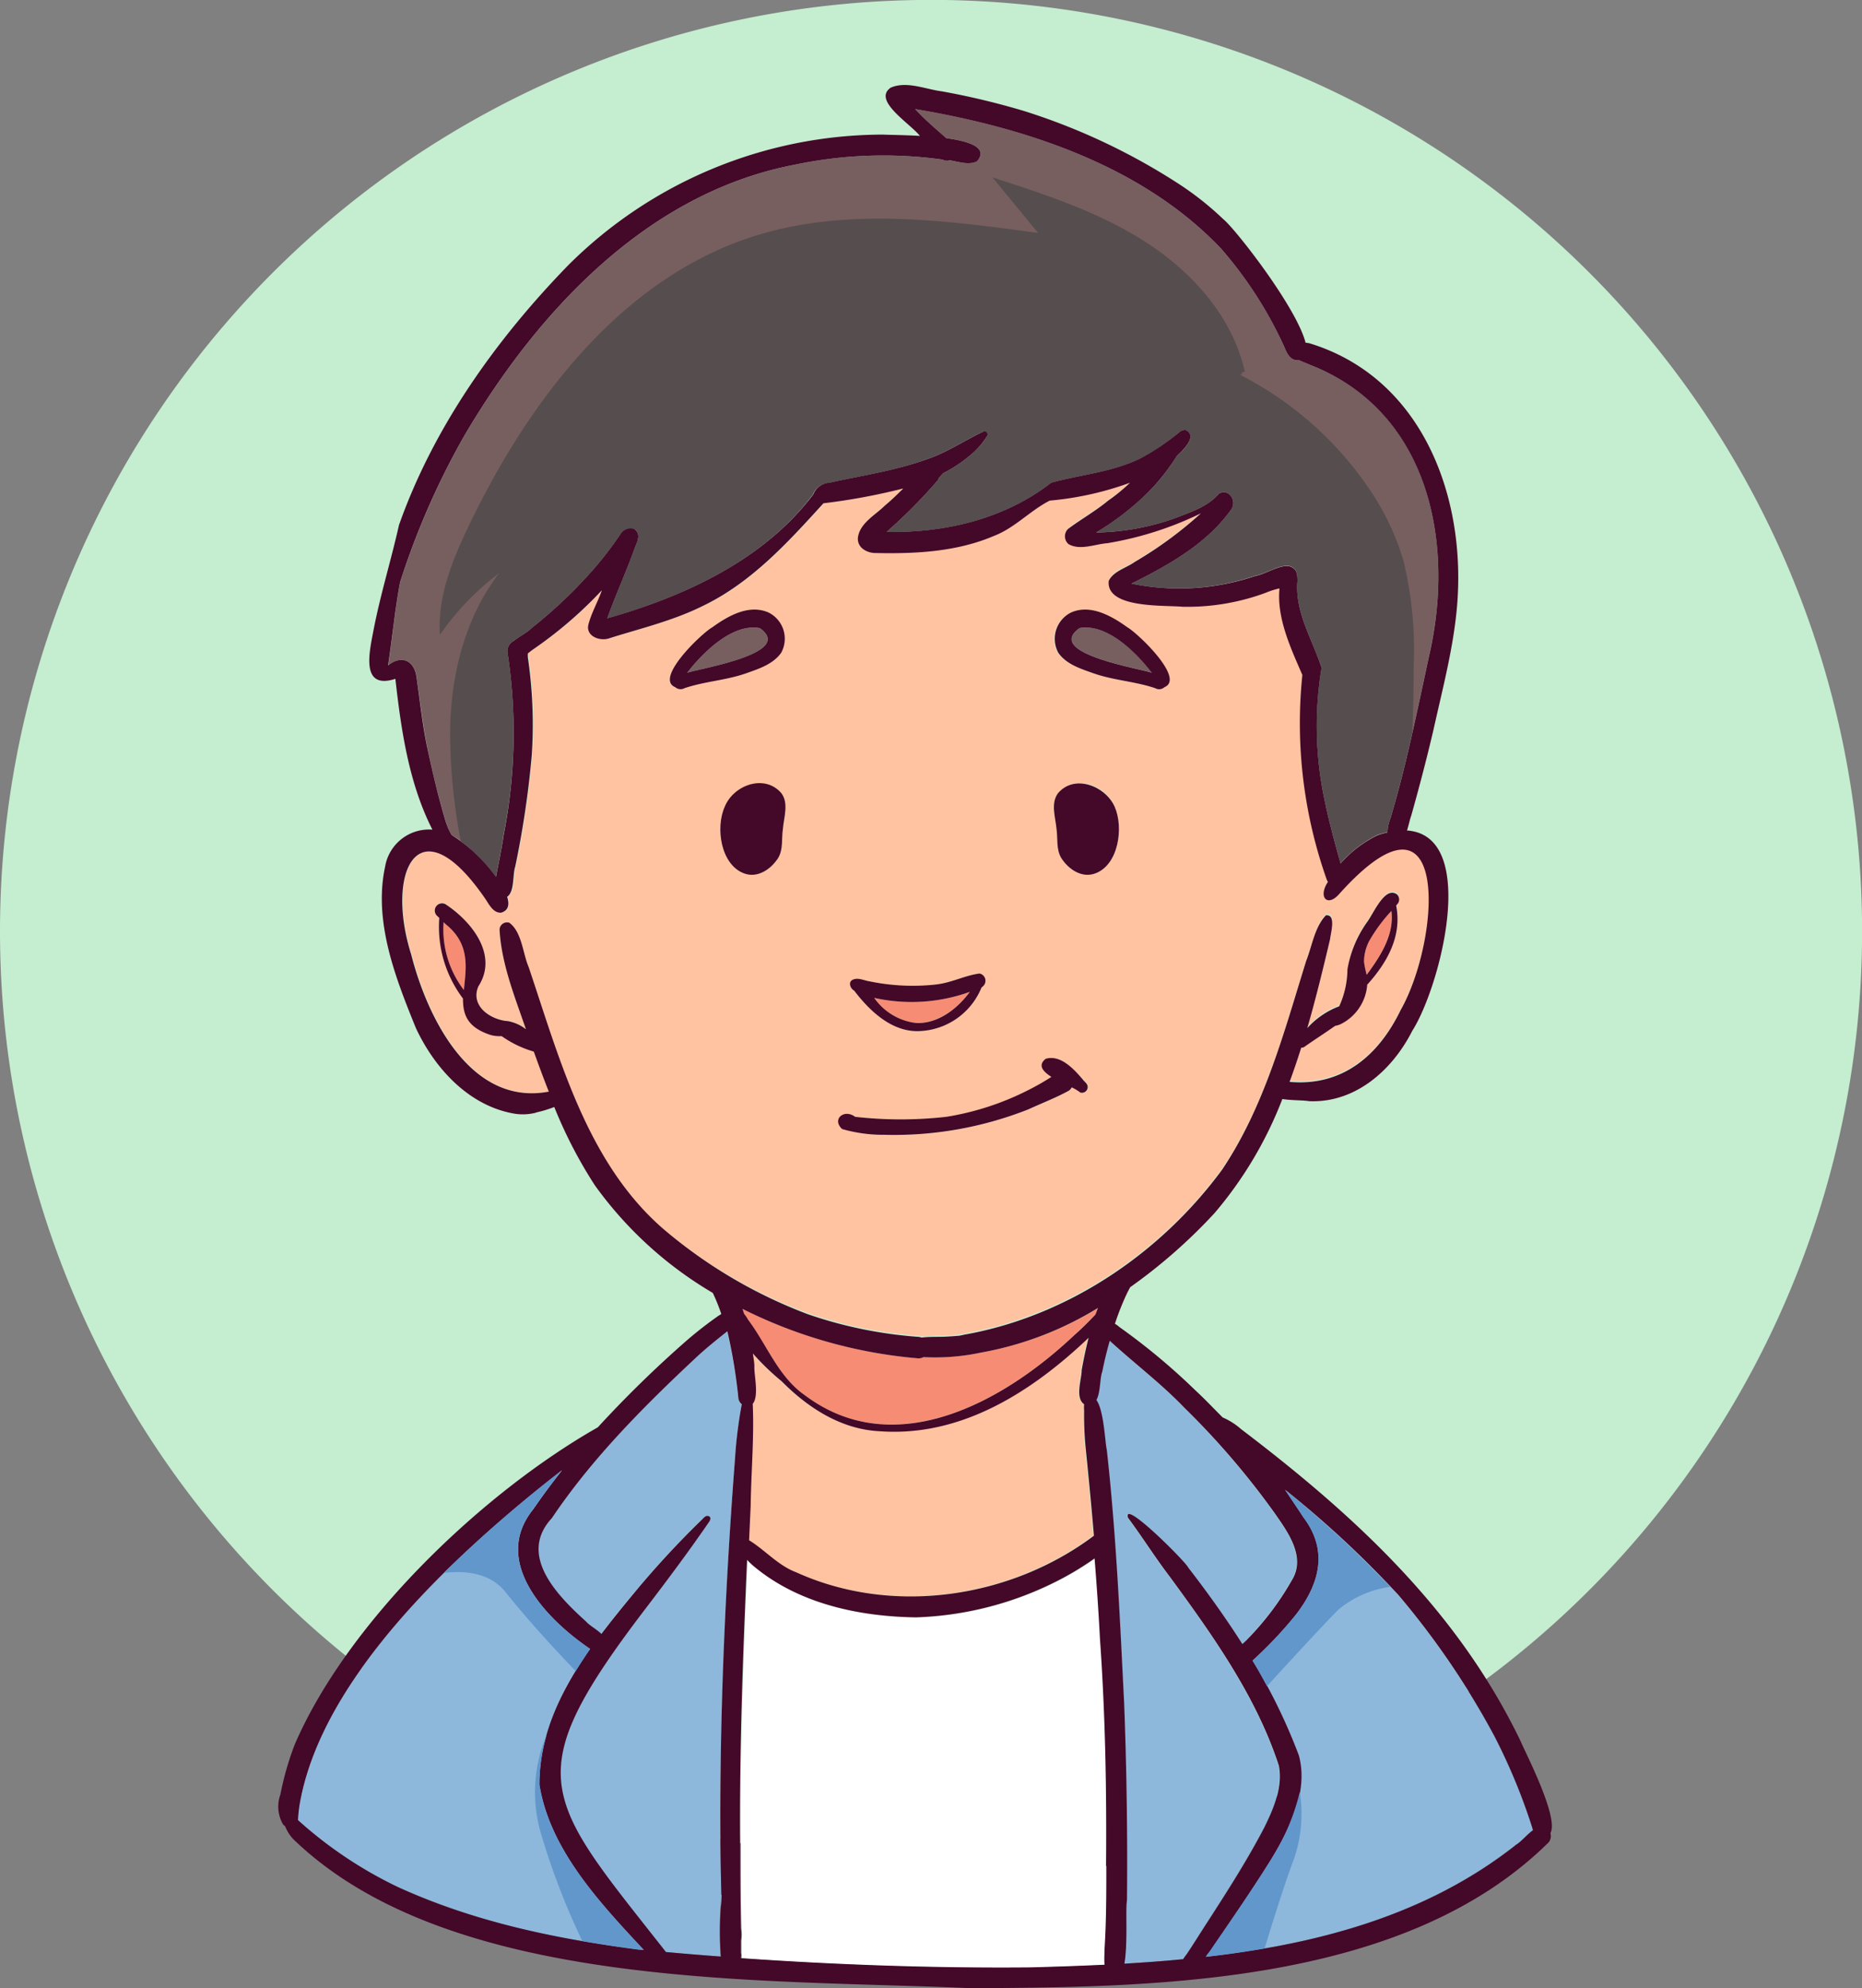 <svg xmlns="http://www.w3.org/2000/svg" viewBox="0 0 201.09 214.62"><rect x="0" y="0" width="201.09" height="214.62" fill="#808080" stroke="none"/><defs><style>.cls-1{fill:#c5edd0;}.cls-2{fill:#f78c74;}.cls-3{fill:#ffc3a1;}.cls-4{fill:#775f5f;}.cls-5{fill:#8db8db;}.cls-6{fill:#fff;}.cls-7{fill:#440829;}.cls-8{fill:#6297cc;}.cls-9{fill:#564d4e;}</style></defs><g id="Layer_2" data-name="Layer 2"><g id="Objects"><path class="cls-1" d="M0,100.55A100.55,100.55,0,1,1,100.55,201.09,100.55,100.55,0,0,1,0,100.55"/><path class="cls-2" d="M48.11,99.75l-.2-.2a10.74,10.74,0,0,0,2.19,7.32C50.31,104.57,50.86,101.94,48.11,99.75Z"/><path class="cls-3" d="M99.29,144.19l.27.07c.65,0,1.35-.09,1.86-.08.74,0,1.48-.06,2.22-.12l.56-.12c11.15-2,21.19-8.82,27.81-17.81,4.57-6.82,6.67-14.8,9.08-22.55.64-1.61.9-3.62,2.12-4.9,1.15-.15.51,1.95.45,2.59-.75,3.16-1.53,6.39-2.46,9.59a8.8,8.8,0,0,1,3.45-2.36,9.8,9.8,0,0,0,.89-4,12.42,12.42,0,0,1,2.1-5.06c.69-.84,1.94-3.91,3.27-3a.76.76,0,0,1,.11.91l-.22.27c.66,3.29-1,6.18-3.13,8.55a.2.2,0,0,0,0,.07,5.18,5.18,0,0,1-2.91,4.21,2.49,2.49,0,0,1-.55.16c-1.1.78-2.24,1.5-3.34,2.28a.52.52,0,0,1-.32.07c-.39,1.24-.81,2.48-1.26,3.7,5.63.5,9.57-2.72,12-7.76,4.36-7.71,5.41-25.89-6.59-12.58-1.26,1.49-2.29.5-1.39-1.06,0-.07.08-.14.11-.21a1.07,1.07,0,0,1-.12-.24,50.57,50.57,0,0,1-2.63-22.08c-1.25-2.89-2.78-6.13-2.47-9.34a8.44,8.44,0,0,0-1.51.48,24.44,24.44,0,0,1-8.92,1.55c-2-.19-8.3.17-8-2.79.49-1.1,1.89-1.39,2.81-2.05a42.58,42.58,0,0,0,7.15-5.25,36.79,36.79,0,0,1-10.12,3.23c-1.34.11-2.92.81-4.18.1a1.12,1.12,0,0,1-.07-1.63c1.42-1.1,3-1.93,4.34-3.06a19.87,19.87,0,0,0,2.37-1.94A34,34,0,0,1,113.39,54c-2.14,1.09-3.79,3-6.07,3.83-4,1.69-8.39,1.92-12.65,1.83-1,0-2.06-.56-2-1.65.19-1.58,1.86-2.43,2.9-3.46.69-.59,1.34-1.22,2-1.86A67.85,67.85,0,0,1,89,54.33c-3.86,4.24-7.81,8.59-13.09,11.11-3.15,1.56-6.59,2.38-9.94,3.43-1.06.43-2.64-.1-2.35-1.46s1-2.44,1.45-3.69a45,45,0,0,1-7.43,6.35c-.19.13-.4.3-.62.47l.06.38a49.83,49.83,0,0,1,.41,10.57,102.55,102.55,0,0,1-1.79,12.06c-.3.89,0,2.69-.87,3.25.27.84.14,1.48-.64,1.71-.86.07-1.32-.91-1.73-1.51-7.2-10.47-10.83-2.93-8,6,1.76,6.92,6.47,16.43,14.87,14.83-.57-1.43-1.1-2.88-1.62-4.32a11.56,11.56,0,0,1-3.4-1.62l-.08-.05a3.69,3.69,0,0,1-1.17-.12c-2.56-.84-3-2.26-3-3.94a12.84,12.84,0,0,1-2.63-8.73l-.3-.29a.78.78,0,0,1,1-1.17c2.8,1.89,5.71,5.47,3.52,8.85-.88,2.07,1.22,3.55,3.07,3.74l.07,0a4.41,4.41,0,0,1,2,.89c-1.2-3.51-2.65-7.06-2.85-10.77A.81.81,0,0,1,55,99.61c1.36,1,1.44,3.29,2.09,4.8,3.35,10,6.29,21,14.44,28.17a52.76,52.76,0,0,0,15.72,9.17A46.85,46.85,0,0,0,99.29,144.19Zm16.36-78.07c2.12-.93,4.38.37,6.09,1.6,1.13.64,6.27,5.53,4,6.46a.86.86,0,0,1-1,.11c-2.17-.74-4.58-.85-6.76-1.64-1.36-.47-2.89-1-3.76-2.19A3.17,3.17,0,0,1,115.65,66.12Zm-1.4,19.52c1.8-2.14,5.2-.9,6.14,1.47s.42,6.23-2.09,7.17c-1.48.56-3-.47-3.7-1.68-.55-.94-.35-2.08-.5-3.12C114,88.24,113.45,86.74,114.25,85.64Zm-22.12,20.1c.59-.23,1.2.12,1.79.2a23,23,0,0,0,7.12.34c1.71-.19,3.12-1,4.74-1.19a.8.8,0,0,1,.5,1.23h0a1.28,1.28,0,0,1-.29.28,7.55,7.55,0,0,1-6.82,4.71c-2.88.07-5.31-2.24-6.93-4.37C91.81,106.7,91.62,106,92.13,105.74Zm.26,14.82a43.84,43.84,0,0,0,9.85,0,29.84,29.84,0,0,0,8.74-2.83,26.9,26.9,0,0,0,2.61-1.48c-.93-.59-1.5-1.26-.62-1.95,1.58-.49,3,1.15,4,2.22.16.23.41.37.51.65a.62.62,0,0,1-.77.77,4.74,4.74,0,0,0-.93-.56.91.91,0,0,1-.33.37c-1.35.75-3,1.39-4.34,2a39.48,39.48,0,0,1-15.6,2.75,16,16,0,0,1-4.48-.62C89.84,120.83,91.2,119.66,92.39,120.56ZM72.89,74.18c-2.26-.93,2.88-5.82,4-6.46,1.7-1.23,4-2.53,6.08-1.6a3.16,3.16,0,0,1,1.38,4.34c-.87,1.23-2.39,1.72-3.76,2.19-2.18.79-4.58.9-6.75,1.64A.88.88,0,0,1,72.89,74.18Zm11.66,15.3c-.16,1,0,2.18-.5,3.12-.76,1.21-2.23,2.24-3.7,1.68-2.52-.94-3.07-4.94-2.09-7.17s4.33-3.61,6.14-1.47C85.2,86.74,84.65,88.24,84.55,89.48Z"/><path class="cls-2" d="M150.27,98.3a17.2,17.2,0,0,0-2.39,3.23,4.85,4.85,0,0,0-.57,2.31,10.62,10.62,0,0,0,.29,1.36C149.12,103.13,150.59,100.86,150.27,98.3Z"/><path class="cls-3" d="M80.83,166.24c1.73,1.06,3.14,2.73,5.07,3.45,10.4,4.73,23.15,2.82,32.17-3.94-.26-3.11-.56-6.21-.88-9.37a35.67,35.67,0,0,1-.18-4.13,4.2,4.2,0,0,1,0-.7c-1-.68-.27-2.64-.26-3.69.21-1.16.45-2.33.75-3.48-6.16,5.86-13.79,10.74-22.58,10.09-4.14-.2-7.73-2.52-10.57-5.39a26.82,26.82,0,0,1-3.11-3c.06.47.12.94.16,1.41,0,.92.51,3.16-.16,4,.17,3.67-.17,7.37-.29,11C80.94,163.77,80.89,165,80.83,166.24Z"/><path class="cls-2" d="M99,110.44c2.36,0,4.42-1.57,5.74-3.37a18.56,18.56,0,0,1-10.33.65A6.44,6.44,0,0,0,99,110.44Z"/><path class="cls-4" d="M82.06,67.81c-3-.57-6.18,2.66-7.85,4.82C75.8,72.11,85.86,70.5,82.06,67.81Z"/><path class="cls-4" d="M124.43,72.63c-1.66-2.16-4.87-5.39-7.85-4.82C112.78,70.5,122.85,72.11,124.43,72.63Z"/><path class="cls-4" d="M154.32,70.84c-.59,2.74-1.16,5.5-1.79,8.25-.69,3-1.44,6.1-2.33,9.11a4.93,4.93,0,0,0-.36,1.63c-.34.08-.7.18-1.06.29a13,13,0,0,0-4,3.06c-.64-2.3-1.28-4.61-1.76-7a37.93,37.93,0,0,1-.29-14.13c-1-3-2.89-6-2.61-9.31,0-.48,0-1.16-.44-1.42-.89-.81-2.9.64-4.06.81A25.68,25.68,0,0,1,122.2,63c4-2,8.13-4.28,10.77-8,.63-.94-.22-2.31-1.32-1.73-1.21,1.45-3.08,2-4.79,2.68a26.51,26.51,0,0,1-8.47,1.52,29.82,29.82,0,0,0,5.55-4.27,21.75,21.75,0,0,0,3.17-4c1.18-1,2.06-2.25.92-2.78a1.06,1.06,0,0,0-.55.15,26.34,26.34,0,0,1-4.2,2.86c-3,1.52-6.54,1.8-9.75,2.68-5,3.89-11.45,5.44-17.77,5.31a55.32,55.32,0,0,0,5.5-5.54.77.77,0,0,0,.15-.3c.15-.15.3-.32.44-.48a15.42,15.42,0,0,0,3-2,8,8,0,0,0,1.74-2,.35.35,0,0,0-.47-.49c-1.77.84-3.42,1.92-5.24,2.66-3.63,1.45-7.52,2-11.33,2.85a2,2,0,0,0-1.76,1.24C82.51,60.42,74,64.36,65.59,66.75c.92-2.6,2.08-5.1,3-7.69.2-.54.57-1.19.16-1.73s-1.45-.24-1.8.4a35.9,35.9,0,0,1-3,3.88,51,51,0,0,1-6.57,6.21c-.4.44-1.28.85-1.89,1.35a1.26,1.26,0,0,0-.68,1.28,56.66,56.66,0,0,1-.44,19.65c-.21,1.53-.53,3-.82,4.55a19.32,19.32,0,0,0-3.79-3.86,7.85,7.85,0,0,0-1-.66,9.55,9.55,0,0,1-.62-1.45c-.74-2.45-1.38-5.1-1.91-7.62s-.85-5.27-1.23-7.91c-.23-1.84-1.6-2.5-3.07-1.32.45-3,.72-6,1.29-9a84.23,84.23,0,0,1,7-15.92C58.14,33.51,70,20.78,85.88,17.77a46.34,46.34,0,0,1,15.93-.54,1.16,1.16,0,0,0,.76.09c1,.14,2,.53,2.93.09,1.27-1.44-.73-2.14-3.29-2.49-1.14-1-2.33-2-3.39-3.16,11.91,2,24.56,6.11,33.08,15.11a42.76,42.76,0,0,1,6.81,10.6c.24.59.59,1.35,1.3,1.41a2.36,2.36,0,0,0,.29,0c.37.19.79.31,1.15.5C154.34,44.34,157.19,58.55,154.32,70.84Z"/><path class="cls-2" d="M118.6,141.2A36.22,36.22,0,0,1,106,146a24,24,0,0,1-6.33.49,1.15,1.15,0,0,1-.73.12,52.13,52.13,0,0,1-18.77-5.33c.07.17.12.35.18.53a4.39,4.39,0,0,1,.44.65c2,2.73,3.25,6.15,6.13,8.15,9.69,7.27,21.48.7,29.07-6.47.8-.71,1.56-1.47,2.32-2.24Z"/><path class="cls-5" d="M136.53,197.26c1-2,2-4.34,1.55-6.66-2.43-7.48-7.16-14.09-11.74-20.35-1.6-2.09-3-4.33-4.55-6.41-.63-2.14,6.33,4.85,6.5,5.37,2.06,2.66,4,5.41,5.85,8.26.19-.17.37-.33.51-.48a30.77,30.77,0,0,0,4.84-6.41c1.55-2.51-.45-5.22-1.84-7.21a85.16,85.16,0,0,0-9.77-11.4c-2.5-2.61-5.4-4.79-8.06-7.23-.32,1.11-.59,2.22-.8,3.3-.29.76-.18,2.26-.64,3.09.82,1.13.93,4.6,1.12,5.37,1,9.16,1.42,18.3,1.88,27.48q.41,10.58.3,21.15c-.18.87.11,4.61-.28,6.85,2.12-.13,4.26-.28,6.38-.49a6.55,6.55,0,0,1,.37-.55c.76-1.13,1.41-2.2,2.15-3.33C132.47,204.22,134.67,200.83,136.53,197.26Z"/><path class="cls-5" d="M165.52,197.59c-.65.47-1.26,1.27-1.87,1.6-7.94,6.24-17.31,9.45-27.08,11.14q-3.16.55-6.35.91a2.78,2.78,0,0,1,.4-.56c2.15-3.15,4.34-6.29,6.37-9.52a24,24,0,0,0,3.38-7.71,9.17,9.17,0,0,0-.11-3.93,55.63,55.63,0,0,0-3.43-7.49c-.5-.93-1-1.86-1.57-2.77a44.52,44.52,0,0,0,4.67-4.94c2.57-3.31,3.54-6.93.84-10.5-.65-1-1.34-2-2-3a117.36,117.36,0,0,1,11.4,10.44c.27.28.53.57.78.86a86.77,86.77,0,0,1,10.42,15.28,62.94,62.94,0,0,1,4.1,9.9A1.84,1.84,0,0,0,165.52,197.59Z"/><path class="cls-6" d="M118.27,168.26a32.27,32.27,0,0,1-4.47,2.65A36.25,36.25,0,0,1,99,174.62c-6.15-.09-12.64-1.44-17.46-5.47a8,8,0,0,1-.78-.74c-.45,10.32-.84,20.63-.75,31,0,2.94,0,5.87.07,8.8a4.64,4.64,0,0,1,0,1.28c0,.44,0,.89,0,1.34a1.62,1.62,0,0,1,0,.58c10.38.73,20.81,1.1,31.2,1,2.66-.07,5.37-.16,8.09-.29,0-.59,0-1.2,0-1.76.14-3,.17-5.93.19-8.9.07-8.17-.08-16.35-.6-24.51C118.7,174,118.5,171.12,118.27,168.26Z"/><path class="cls-5" d="M69.53,210.51l-.58-.06c-2-.26-4-.56-6.06-.91a80.06,80.06,0,0,1-20-5.86,45.29,45.29,0,0,1-10.74-7.2h0a15.45,15.45,0,0,1,.21-1.88c1.58-8.77,8.05-17.38,15.56-24.8a142.78,142.78,0,0,1,12.75-11.08c-1.07,1.37-2.12,2.76-3.1,4.19C53,168.58,59,174.8,63.73,178c-.54.77-1.06,1.55-1.55,2.36a27.8,27.8,0,0,0-3.11,6.77s0,0,0,0a18.92,18.92,0,0,0-.8,5.48C59.37,199.62,64.72,205.36,69.53,210.51Z"/><path class="cls-5" d="M79.38,157.49a48.11,48.11,0,0,1,.73-5.86,1,1,0,0,1-.36-.59,56.9,56.9,0,0,0-1.23-7.33c-1.14.9-2.31,1.88-3.35,2.81-5.66,5.29-11.28,10.93-15.6,17.36-3.72,4,.62,8.38,3.68,11.15.39.45,1.18.86,1.67,1.35,1.24-1.64,2.54-3.22,3.8-4.74a99.1,99.1,0,0,1,6.9-7.45c.25-.21.49-.55.84-.54s.24.44.08.65c-2.15,3.13-4.44,6.17-6.73,9.19-14.1,18.44-11.11,20.44,2.08,37.23q3,.27,5.93.49a37.7,37.7,0,0,1,0-5.42c0-.41.07-.83.09-1.24-.13-4.46-.14-8.92-.09-13.38C78,179.93,78.52,168.69,79.38,157.49Z"/><path class="cls-7" d="M164.24,188c-6.79-14.14-17.9-24.38-30.2-33.72a7.48,7.48,0,0,0-2-1.27c-1-1-1.94-2-2.93-2.91a69.72,69.72,0,0,0-8.21-6.84,3.1,3.1,0,0,0-.49-.36,27.47,27.47,0,0,1,1-2.62,14.76,14.76,0,0,1,.65-1.33,58,58,0,0,0,9.11-8,42.49,42.49,0,0,0,7.32-12.31c1.06.16,2.28.12,2.88.23,5,.22,9-3.35,11.15-7.59,3.05-4.8,7.25-21.09-.57-21.63.18-.53.29-1.14.45-1.57.87-3.09,1.68-6.18,2.41-9.3,1.11-5,2.47-10,2.65-15.06.43-11.23-4.38-23-15.87-26.61A1.93,1.93,0,0,0,141,37c-1-3.88-7.67-12.39-8.89-13.34a32.74,32.74,0,0,0-4.81-3.81A68.42,68.42,0,0,0,110.65,12a81.25,81.25,0,0,0-8.94-2.14c-1.78-.23-3.78-1.14-5.51-.4-2,1.37,2,3.8,3.15,5.21-1.8-.1-3.41-.11-4-.14A48.23,48.23,0,0,0,61.32,28.68c-7.77,8-14.5,17.44-18.23,28-.85,3.78-2,7.48-2.74,11.29-.42,2.26-1.51,6.56,2.35,5.31.62,5.53,1.46,11.3,4,16.28a4.81,4.81,0,0,0-5.11,4c-1.27,5.92,1.12,12,3.33,17.43,2,4.28,5.62,8.28,10.42,9.19a5.67,5.67,0,0,0,2.59-.08h-.07a13.24,13.24,0,0,0,2-.6,49.38,49.38,0,0,0,4.38,8.45,41.66,41.66,0,0,0,12.74,11.62,20.49,20.49,0,0,1,.92,2.28l-.31.19a42.1,42.1,0,0,0-3.5,2.73,122.84,122.84,0,0,0-9.52,9.3l-.08.05C52.06,161.2,37.61,175,31.85,188.27a32.05,32.05,0,0,0-1.57,5.45,3.83,3.83,0,0,0,.28,3.21.85.85,0,0,0,.23.2,4.21,4.21,0,0,0,1.13,1.64c17,16.12,50.49,14.84,72.79,15.85,20.5-.07,47.08-.46,62.54-15.74a1.11,1.11,0,0,0,.19-1C168.39,196.21,164.72,189.17,164.24,188ZM46.22,81.06c-.58-2.61-.85-5.27-1.23-7.91-.23-1.84-1.6-2.5-3.08-1.31.46-3,.73-6,1.3-9a83.32,83.32,0,0,1,7-15.92C58.14,33.5,70,20.78,85.88,17.77a46.34,46.34,0,0,1,15.93-.54,1,1,0,0,0,.76.08c1,.15,2,.54,2.93.11,1.27-1.45-.73-2.15-3.29-2.5-1.14-1-2.33-2-3.38-3.15,11.9,2,24.55,6.1,33.07,15.1a43.23,43.23,0,0,1,6.81,10.6c.24.59.58,1.35,1.3,1.41a1.29,1.29,0,0,0,.29,0c.37.19.79.32,1.16.5,12.88,5,15.73,19.21,12.86,31.49-1.25,5.81-2.43,11.65-4.12,17.36a4.87,4.87,0,0,0-.36,1.63c-.34.08-.69.18-1.06.3a12.79,12.79,0,0,0-4,3.05c-.64-2.3-1.28-4.61-1.76-7a38.14,38.14,0,0,1-.29-14.13c-1-3.06-2.89-6-2.61-9.31,0-.48,0-1.16-.44-1.42-.9-.81-2.9.63-4.06.81A25.68,25.68,0,0,1,122.2,63c4-2,8.13-4.28,10.77-8,.63-.94-.22-2.3-1.32-1.72-1.21,1.43-3.08,2-4.79,2.67a26.53,26.53,0,0,1-8.48,1.53,29.3,29.3,0,0,0,5.56-4.28,22.87,22.87,0,0,0,3.17-4c1.18-1.06,2.06-2.26.92-2.79a1,1,0,0,0-.55.15,26.29,26.29,0,0,1-4.2,2.85c-3,1.53-6.53,1.81-9.75,2.69-5,3.9-11.45,5.44-17.77,5.31a55.32,55.32,0,0,0,5.5-5.54,1.14,1.14,0,0,0,.15-.29l.44-.49a15.13,15.13,0,0,0,3-2,8.21,8.21,0,0,0,1.74-2,.35.35,0,0,0,0-.44.35.35,0,0,0-.42-.05c-1.77.84-3.42,1.92-5.23,2.66-3.64,1.45-7.53,2-11.35,2.84a2,2,0,0,0-1.75,1.26C82.51,60.42,74,64.36,65.59,66.74c.92-2.58,2.08-5.09,3-7.68.21-.54.57-1.2.15-1.73-.54-.69-1.44-.24-1.79.4a36.91,36.91,0,0,1-3,3.88,50.36,50.36,0,0,1-6.57,6.21c-.4.44-1.28.86-1.89,1.36a1.24,1.24,0,0,0-.68,1.27A56.91,56.91,0,0,1,54.4,90.1c-.22,1.53-.54,3-.83,4.55a17.24,17.24,0,0,0-4.81-4.52,8.74,8.74,0,0,1-.63-1.45C47.39,86.23,46.76,83.58,46.22,81.06Zm25.32,51.52c-8.15-7.14-11.09-18.22-14.44-28.17-.65-1.51-.73-3.79-2.09-4.8a.81.81,0,0,0-1.06.73c.2,3.71,1.65,7.26,2.85,10.77a4.41,4.41,0,0,0-2-.89l-.07,0c-1.85-.19-3.95-1.67-3.07-3.74,2.19-3.38-.72-7-3.52-8.85a.78.78,0,0,0-1,1.17l.3.29A12.84,12.84,0,0,0,50,107.79c0,1.68.4,3.1,3,3.94a3.69,3.69,0,0,0,1.17.12l.08.05a11.56,11.56,0,0,0,3.4,1.62c.52,1.44,1.05,2.89,1.62,4.32-8.4,1.6-13.11-7.91-14.87-14.83-2.82-8.94.81-16.48,8-6,.41.6.87,1.58,1.73,1.51.78-.23.91-.87.64-1.71.82-.56.57-2.36.87-3.25a102.55,102.55,0,0,0,1.79-12.06A49.83,49.83,0,0,0,57,70.92L57,70.54c.22-.17.43-.34.62-.47A45,45,0,0,0,65,63.72c-.43,1.25-1.12,2.41-1.45,3.69s1.29,1.89,2.35,1.46c3.35-1.05,6.79-1.87,9.94-3.43,5.28-2.52,9.23-6.87,13.09-11.11a67.85,67.85,0,0,0,8.62-1.6c-.64.64-1.29,1.27-2,1.86-1,1-2.71,1.88-2.9,3.46-.08,1.09,1,1.68,2,1.65,4.26.09,8.68-.14,12.65-1.83,2.28-.86,3.93-2.74,6.07-3.83a34,34,0,0,0,8.67-1.93,19.87,19.87,0,0,1-2.37,1.94c-1.37,1.13-2.92,2-4.34,3.06a1.12,1.12,0,0,0,.07,1.63c1.26.71,2.84,0,4.18-.1a36.79,36.79,0,0,0,10.12-3.23,42.58,42.58,0,0,1-7.15,5.25c-.92.66-2.32,1-2.81,2.05-.31,3,6,2.6,8,2.79A24.44,24.44,0,0,0,136.67,64a8.44,8.44,0,0,1,1.51-.48c-.31,3.21,1.22,6.45,2.47,9.34a50.57,50.57,0,0,0,2.63,22.08,1.07,1.07,0,0,0,.12.24c0,.07-.08.14-.11.21-.9,1.56.13,2.55,1.39,1.06,12-13.31,10.95,4.87,6.59,12.58-2.42,5-6.36,8.26-12,7.76.45-1.22.87-2.46,1.26-3.7a.52.52,0,0,0,.32-.07c1.1-.78,2.24-1.5,3.34-2.28a2.49,2.49,0,0,0,.55-.16,5.18,5.18,0,0,0,2.91-4.21.2.2,0,0,1,0-.07c2.15-2.37,3.79-5.26,3.13-8.55l.22-.27a.76.76,0,0,0-.11-.91c-1.33-1-2.58,2.12-3.27,3a12.42,12.42,0,0,0-2.1,5.06,9.8,9.8,0,0,1-.89,4,8.8,8.8,0,0,0-3.45,2.36c.93-3.2,1.71-6.43,2.46-9.59.06-.64.7-2.74-.45-2.59-1.22,1.28-1.48,3.29-2.12,4.9-2.41,7.75-4.51,15.73-9.08,22.55-6.62,9-16.66,15.83-27.81,17.81l-.56.12c-.74.06-1.48.12-2.22.12-.51,0-1.21,0-1.86.08l-.27-.07a46.85,46.85,0,0,1-12-2.44A52.76,52.76,0,0,1,71.54,132.58ZM50.1,106.87a10.74,10.74,0,0,1-2.19-7.32l.2.2C50.86,101.94,50.31,104.57,50.1,106.87Zm97.21-3a4.85,4.85,0,0,1,.57-2.31,17.2,17.2,0,0,1,2.39-3.23c.32,2.56-1.15,4.83-2.67,6.9A10.62,10.62,0,0,1,147.31,103.84Zm-66,47.65c.67-.85.12-3.09.16-4,0-.47-.1-.94-.16-1.41a26.82,26.82,0,0,0,3.11,3c2.84,2.87,6.43,5.19,10.57,5.39,8.79.65,16.42-4.23,22.58-10.09-.3,1.15-.54,2.32-.75,3.48,0,1-.75,3,.26,3.69a4.2,4.2,0,0,0,0,.7,35.67,35.67,0,0,0,.18,4.13c.32,3.16.62,6.26.88,9.37-9,6.76-21.77,8.67-32.17,3.94-1.93-.72-3.34-2.39-5.07-3.45.06-1.24.11-2.47.17-3.71C81.12,158.86,81.46,155.16,81.29,151.49ZM116,144.15c-7.59,7.17-19.38,13.74-29.07,6.47-2.88-2-4.09-5.42-6.13-8.15a4.39,4.39,0,0,0-.44-.65c-.06-.18-.11-.36-.18-.53A52.13,52.13,0,0,0,99,146.62a1.15,1.15,0,0,0,.73-.12A24,24,0,0,0,106,146a36.22,36.22,0,0,0,12.58-4.81l-.27.71C117.57,142.68,116.81,143.44,116,144.15ZM68.94,210.46c-8.78-1.15-17.83-3-26-6.77a45.24,45.24,0,0,1-10.76-7.21h0a15.45,15.45,0,0,1,.21-1.88c2.45-13.62,16.7-26.85,28.31-35.88-1.08,1.37-2.12,2.76-3.1,4.19C53,168.58,59,174.8,63.73,178c-3.08,4.4-5.51,9.25-5.47,14.64,1.12,7,6.46,12.69,11.27,17.84Zm9-5.91c0,.41,0,.83-.09,1.24a37.7,37.7,0,0,0,0,5.42q-3-.22-5.93-.49c-13.19-16.79-16.18-18.79-2.08-37.23,2.29-3,4.58-6.06,6.73-9.19.16-.21.26-.57-.08-.65s-.59.33-.84.54a99.1,99.1,0,0,0-6.9,7.45c-1.26,1.52-2.56,3.1-3.8,4.74-.49-.49-1.28-.9-1.67-1.35-3.06-2.77-7.4-7.14-3.68-11.15,4.32-6.43,9.94-12.07,15.6-17.36,1-.93,2.21-1.91,3.35-2.81A56.9,56.9,0,0,1,79.75,151a1,1,0,0,0,.36.59,48.11,48.11,0,0,0-.73,5.86c-.86,11.2-1.42,22.44-1.56,33.68C77.77,195.63,77.78,200.09,77.91,204.55Zm41.54-3.12c0,3,0,5.93-.19,8.9,0,.56-.06,1.17,0,1.76-2.72.13-5.43.22-8.09.29-10.39.09-20.82-.28-31.2-1a1.62,1.62,0,0,0,0-.58c0-.45,0-.9,0-1.34a4.64,4.64,0,0,0,0-1.28c-.07-2.93-.07-5.86-.07-8.8-.09-10.33.3-20.64.75-31a8,8,0,0,0,.78.74c4.82,4,11.31,5.38,17.46,5.47a36.25,36.25,0,0,0,14.82-3.71,32.27,32.27,0,0,0,4.47-2.65c.23,2.86.43,5.73.58,8.66C119.37,185.08,119.52,193.26,119.45,201.43Zm8.33,10.06c-2.12.21-4.26.36-6.38.49.39-2.24.1-6,.28-6.85q.1-10.57-.3-21.15c-.46-9.18-.86-18.32-1.88-27.48-.19-.77-.3-4.24-1.12-5.37.46-.83.35-2.33.64-3.09.21-1.08.48-2.19.8-3.3,2.66,2.44,5.56,4.62,8.06,7.23a85.16,85.16,0,0,1,9.77,11.4c1.39,2,3.39,4.7,1.84,7.21a30.77,30.77,0,0,1-4.84,6.41c-.14.15-.32.31-.51.48-1.82-2.85-3.79-5.6-5.85-8.26-.17-.52-7.13-7.51-6.5-5.37,1.55,2.08,2.95,4.32,4.55,6.41,4.58,6.26,9.31,12.87,11.74,20.35.44,2.32-.55,4.62-1.55,6.66-1.86,3.57-4.06,7-6.23,10.35-.74,1.13-1.39,2.2-2.15,3.33A6.55,6.55,0,0,0,127.78,211.49Zm35.87-12.3c-9.64,7.59-21.4,10.68-33.44,12.05a4.52,4.52,0,0,1,.41-.56c2.15-3.15,4.34-6.29,6.36-9.52,2.07-3.44,4.36-7.52,3.27-11.65a60.66,60.66,0,0,0-5-10.25,44.46,44.46,0,0,0,4.67-4.94c2.56-3.31,3.54-6.93.84-10.5-.65-1-1.34-2-2-3a110.56,110.56,0,0,1,12.19,11.31,87.55,87.55,0,0,1,10.41,15.27,64,64,0,0,1,4.1,9.91,1.06,1.06,0,0,0,.09.25C164.87,198.06,164.26,198.86,163.65,199.19Z"/><path class="cls-7" d="M78.26,87.11c-1,2.23-.43,6.23,2.09,7.17,1.47.56,2.94-.47,3.7-1.68.55-.94.34-2.08.5-3.12.1-1.24.65-2.74-.15-3.84C82.59,83.5,79.2,84.74,78.26,87.11Z"/><path class="cls-7" d="M84.37,70.46A3.16,3.16,0,0,0,83,66.12c-2.12-.93-4.38.37-6.08,1.6-1.14.64-6.28,5.53-4,6.46a.88.88,0,0,0,1,.11c2.17-.74,4.57-.85,6.75-1.64C82,72.18,83.5,71.69,84.37,70.46Zm-2.31-2.65c3.8,2.69-6.26,4.3-7.85,4.82C75.88,70.47,79.09,67.24,82.06,67.81Z"/><path class="cls-7" d="M114.6,92.6c.75,1.21,2.22,2.24,3.7,1.68,2.51-.94,3.06-4.94,2.09-7.17s-4.34-3.61-6.14-1.47c-.8,1.1-.26,2.6-.15,3.84C114.25,90.52,114.05,91.66,114.6,92.6Z"/><path class="cls-7" d="M118,72.65c2.18.79,4.59.9,6.76,1.64a.86.86,0,0,0,1-.11c2.26-.93-2.88-5.82-4-6.46-1.71-1.23-4-2.53-6.09-1.6a3.17,3.17,0,0,0-1.38,4.34C115.14,71.69,116.67,72.18,118,72.65Zm-1.45-4.84c3-.57,6.19,2.66,7.85,4.82C122.85,72.11,112.78,70.5,116.58,67.81Z"/><path class="cls-7" d="M92.25,106.94c1.62,2.13,4,4.44,6.93,4.37A7.55,7.55,0,0,0,106,106.6a1.28,1.28,0,0,0,.29-.28h0a.8.8,0,0,0-.5-1.23c-1.62.21-3,1-4.74,1.19a23,23,0,0,1-7.12-.34c-.59-.08-1.2-.43-1.79-.2S91.81,106.7,92.25,106.94Zm12.49.13c-1.32,1.8-3.38,3.42-5.74,3.37a6.44,6.44,0,0,1-4.59-2.72A18.56,18.56,0,0,0,104.74,107.07Z"/><path class="cls-7" d="M95.47,122.5a39.48,39.48,0,0,0,15.6-2.75c1.34-.62,3-1.26,4.34-2a.91.91,0,0,0,.33-.37,4.74,4.74,0,0,1,.93.56.62.62,0,0,0,.77-.77c-.1-.28-.35-.42-.51-.65-.92-1.07-2.38-2.71-4-2.22-.88.69-.31,1.36.62,1.95a26.9,26.9,0,0,1-2.61,1.48,29.84,29.84,0,0,1-8.74,2.83,43.84,43.84,0,0,1-9.85,0c-1.19-.9-2.55.27-1.4,1.32A16,16,0,0,0,95.47,122.5Z"/><path class="cls-8" d="M62.18,180.4c-1.65-1.72-4.87-5.13-7.6-8.55-1.6-2-4.17-2.34-6.65-2.06a142.78,142.78,0,0,1,12.75-11.08c-1.07,1.37-2.12,2.76-3.1,4.19C53,168.58,59,174.8,63.73,178,63.19,178.81,62.67,179.59,62.18,180.4Z"/><path class="cls-8" d="M69.53,210.51l-.58-.06c-2-.26-4-.56-6.06-.91A78.48,78.48,0,0,1,58.44,198a15.87,15.87,0,0,1,.62-10.77,18.92,18.92,0,0,0-.8,5.48C59.37,199.62,64.72,205.36,69.53,210.51Z"/><path class="cls-8" d="M140.37,193.45a14.93,14.93,0,0,1-.69,7.41c-.68,1.73-1.87,5.43-3.11,9.47q-3.16.55-6.35.91a2.78,2.78,0,0,1,.4-.56c2.15-3.15,4.34-6.29,6.37-9.52A24,24,0,0,0,140.37,193.45Z"/><path class="cls-8" d="M150.13,171.3a11.1,11.1,0,0,0-5.61,2.48c-1.6,1.61-5,5.29-7.69,8.25-.5-.93-1-1.86-1.57-2.77a44.52,44.52,0,0,0,4.67-4.94c2.57-3.31,3.54-6.93.84-10.5-.65-1-1.34-2-2-3A117.36,117.36,0,0,1,150.13,171.3Z"/><path class="cls-9" d="M152.67,72.07c0,2.34-.06,4.68-.14,7-.69,3-1.44,6.1-2.33,9.11a4.93,4.93,0,0,0-.36,1.63c-.34.08-.7.18-1.06.29a13,13,0,0,0-4,3.06c-.64-2.3-1.28-4.61-1.76-7a37.93,37.93,0,0,1-.29-14.13c-1-3-2.89-6-2.61-9.31,0-.48,0-1.16-.44-1.42-.89-.81-2.9.64-4.06.81A25.68,25.68,0,0,1,122.2,63c4-2,8.13-4.28,10.77-8,.63-.94-.22-2.31-1.32-1.73-1.21,1.45-3.08,2-4.79,2.68a26.51,26.51,0,0,1-8.47,1.52,29.82,29.82,0,0,0,5.55-4.27,21.75,21.75,0,0,0,3.17-4c1.18-1,2.06-2.25.92-2.78a1.06,1.06,0,0,0-.55.15,26.34,26.34,0,0,1-4.2,2.86c-3,1.52-6.54,1.8-9.75,2.68-5,3.89-11.45,5.44-17.77,5.31a55.32,55.32,0,0,0,5.5-5.54.77.77,0,0,0,.15-.3c.15-.15.3-.32.44-.48a15.42,15.42,0,0,0,3-2,8,8,0,0,0,1.74-2,.35.35,0,0,0-.47-.49c-1.77.84-3.42,1.92-5.24,2.66-3.63,1.45-7.52,2-11.33,2.85a2,2,0,0,0-1.76,1.24C82.51,60.42,74,64.36,65.59,66.75c.92-2.6,2.08-5.1,3-7.69.2-.54.57-1.19.16-1.73s-1.45-.24-1.8.4a35.9,35.9,0,0,1-3,3.88,51,51,0,0,1-6.57,6.21c-.4.44-1.28.85-1.89,1.35a1.26,1.26,0,0,0-.68,1.28,56.66,56.66,0,0,1-.44,19.65c-.21,1.53-.53,3-.82,4.55a19.32,19.32,0,0,0-3.79-3.86,63.27,63.27,0,0,1-1.15-11.47c0-6.18,1.53-12.54,5.29-17.44a28.81,28.81,0,0,0-6.39,6.65c-.28-4.1,1.34-8.06,3.11-11.76,6.58-13.71,16.7-27,31.26-31.41,9.73-2.95,20.17-1.59,30.24-.21-1.64-2-3.3-4-4.94-6,5.72,1.85,11.52,3.73,16.58,7s9.37,8.08,10.68,14c-.64,0,0,.28-.59.28A37.2,37.2,0,0,1,147.68,52.5a27.54,27.54,0,0,1,3.88,8A41,41,0,0,1,152.67,72.07Z"/></g></g></svg>